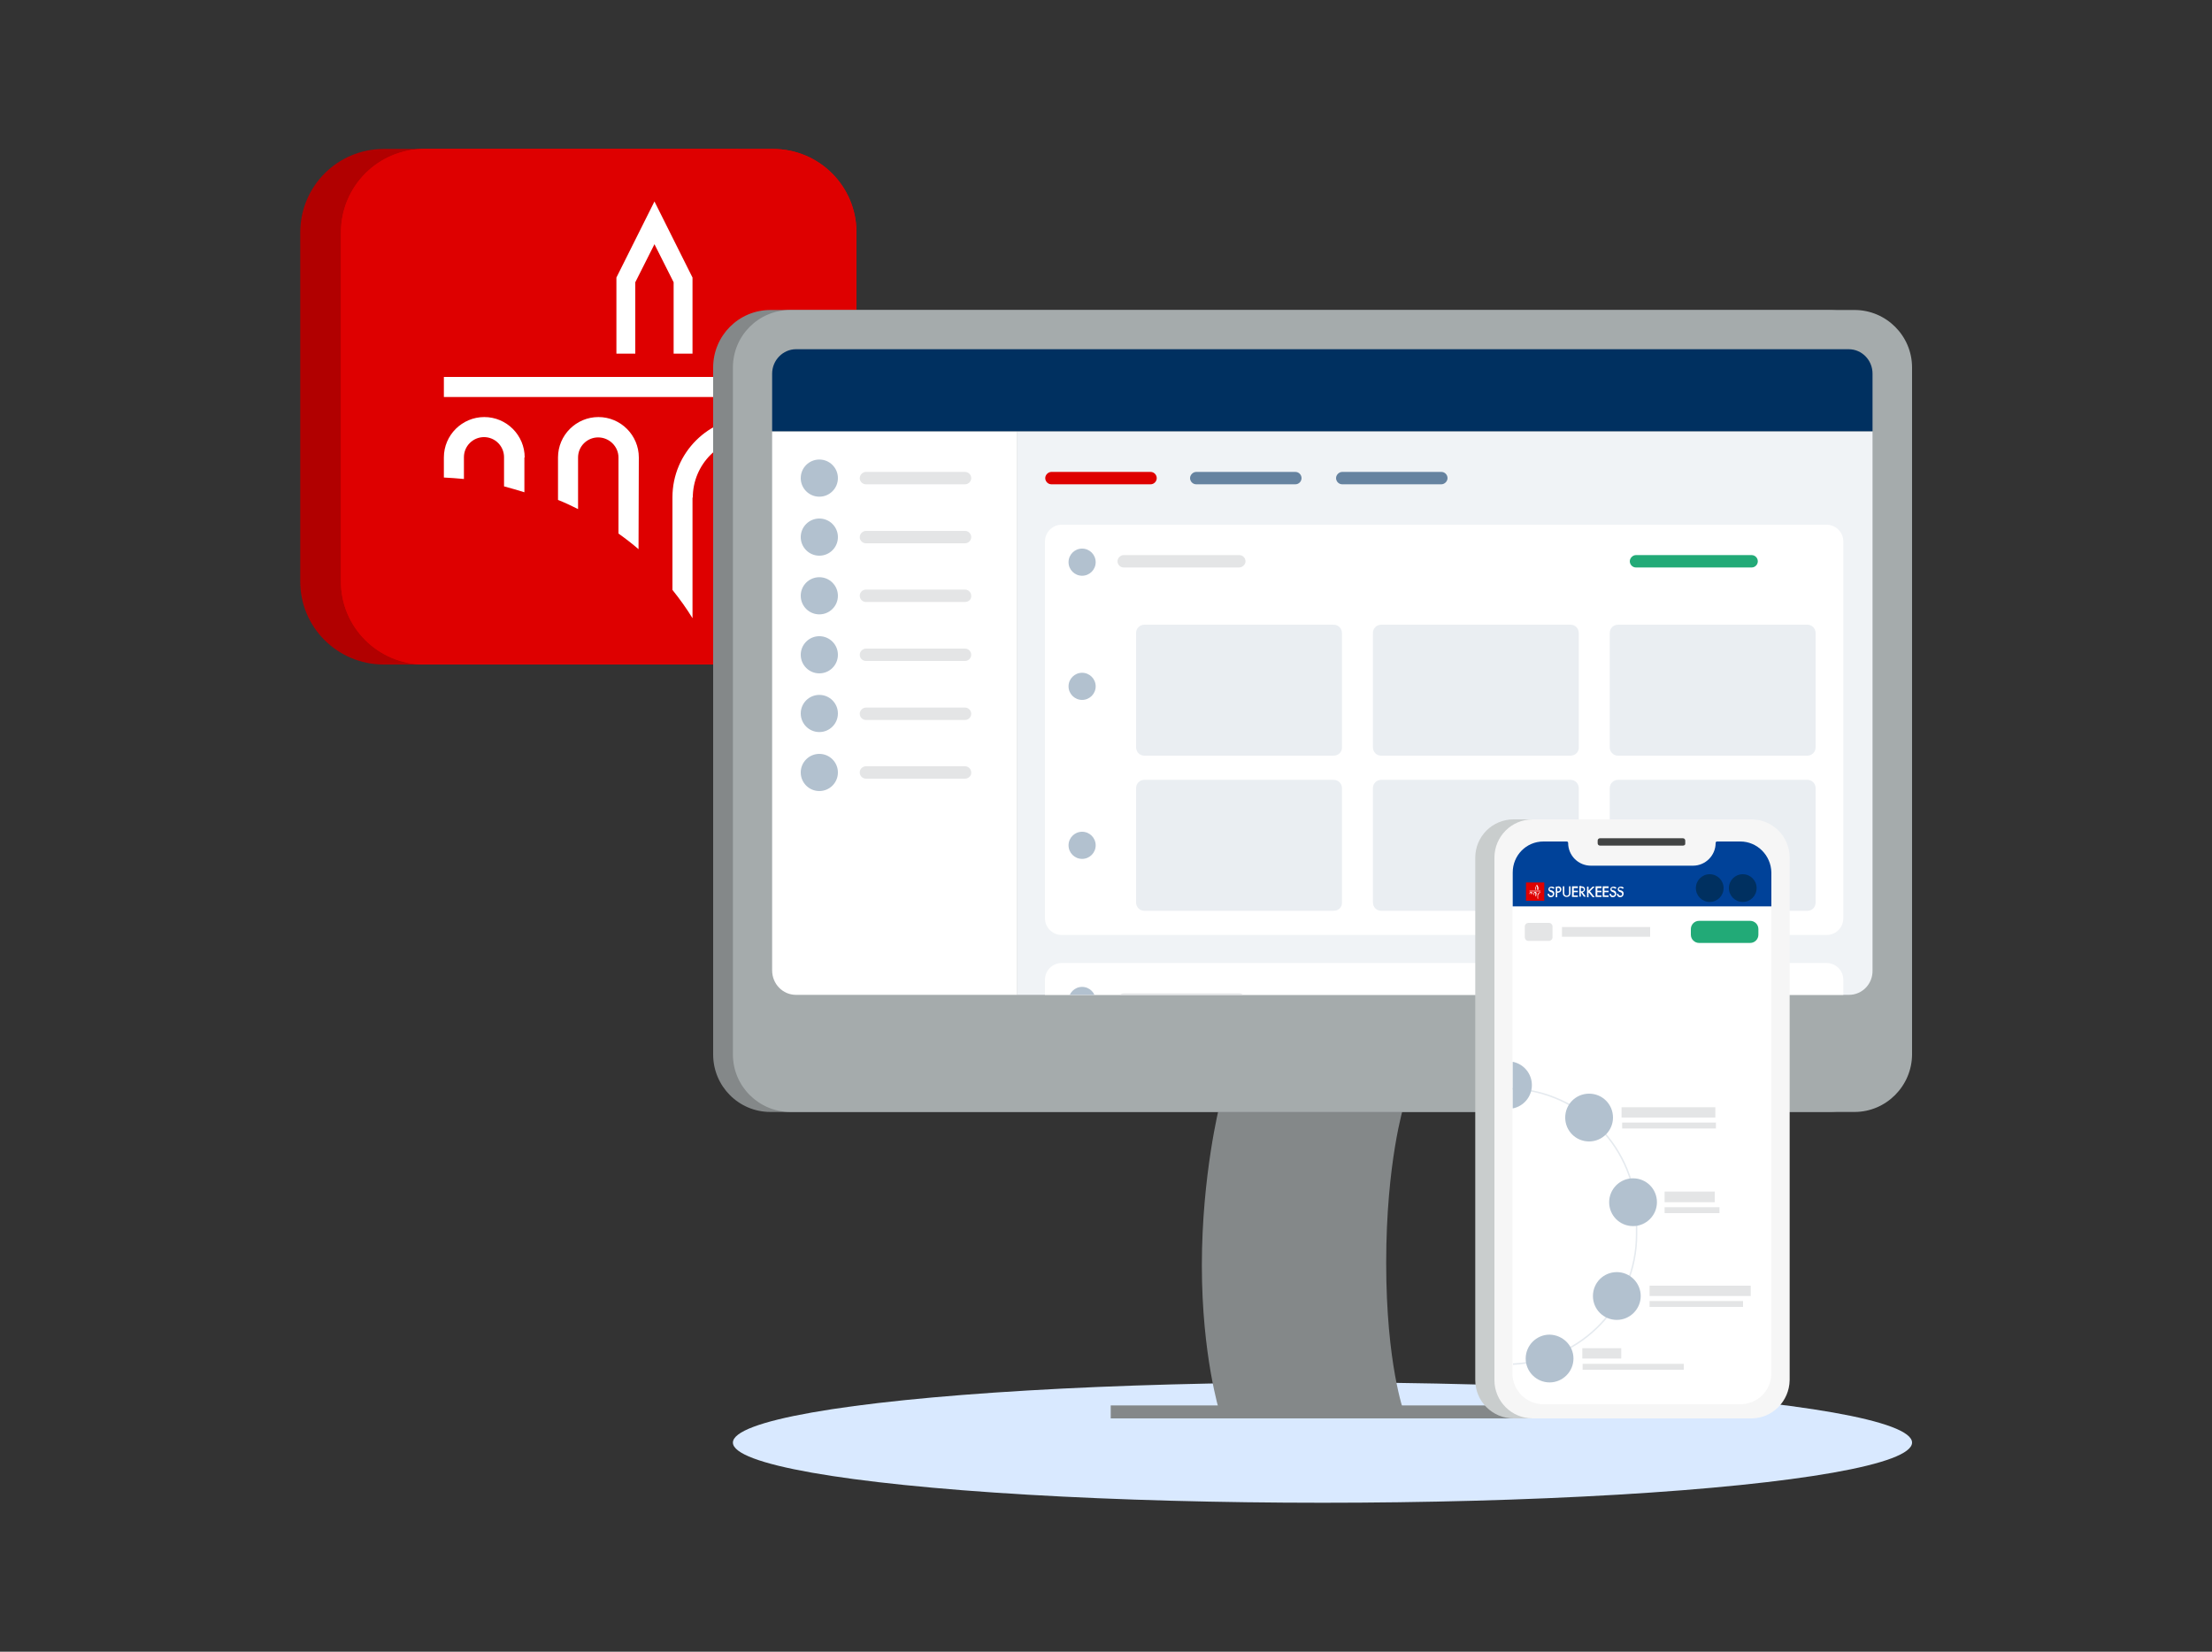 <?xml version="1.0" encoding="UTF-8"?>
<svg xmlns="http://www.w3.org/2000/svg" xmlns:xlink="http://www.w3.org/1999/xlink" version="1.1" id="Layer_1" x="0px" y="0px" viewBox="0 0 750 560" style="enable-background:new 0 0 750 560;" xml:space="preserve">
<rect x="0" y="0" width="750" height="560" fill="#333333" stroke="none"/>
<style type="text/css">
	.st0{clip-path:url(#SVGID_00000060030431169319172780000003274635188136693401_);fill:#F0F3F6;}
	.st1{clip-path:url(#SVGID_00000060030431169319172780000003274635188136693401_);fill:#FFFFFF;}
	.st2{opacity:0.27;clip-path:url(#SVGID_00000060030431169319172780000003274635188136693401_);fill:#B2C1CF;}
	.st3{clip-path:url(#SVGID_00000060030431169319172780000003274635188136693401_);}
	.st4{fill:#E4E5E6;}
	.st5{fill:#DE0000;}
	.st6{fill:#6683A0;}
	.st7{fill:#22AA77;}
	.st8{clip-path:url(#SVGID_00000060030431169319172780000003274635188136693401_);fill:#B2C1CF;}
	.st9{clip-path:url(#SVGID_00000060030431169319172780000003274635188136693401_);fill:#003060;}
	.st10{fill-rule:evenodd;clip-rule:evenodd;fill:#D9E9FF;}
	.st11{fill-rule:evenodd;clip-rule:evenodd;fill:#B10000;}
	.st12{fill-rule:evenodd;clip-rule:evenodd;fill:#DE0000;}
	.st13{fill-rule:evenodd;clip-rule:evenodd;fill:#FFFFFF;}
	.st14{fill-rule:evenodd;clip-rule:evenodd;fill:#848889;}
	.st15{fill-rule:evenodd;clip-rule:evenodd;fill:#A5ABAC;}
	.st16{clip-path:url(#SVGID_00000070081568526835091430000003304939792205696956_);}
	.st17{clip-path:url(#SVGID_00000144317182040208839210000015252084368259235456_);fill:#F0F3F6;}
	.st18{clip-path:url(#SVGID_00000144317182040208839210000015252084368259235456_);fill:#FFFFFF;}
	.st19{opacity:0.27;clip-path:url(#SVGID_00000144317182040208839210000015252084368259235456_);fill:#B2C1CF;}
	.st20{clip-path:url(#SVGID_00000144317182040208839210000015252084368259235456_);}
	.st21{clip-path:url(#SVGID_00000144317182040208839210000015252084368259235456_);fill:#B2C1CF;}
	.st22{clip-path:url(#SVGID_00000144317182040208839210000015252084368259235456_);fill:#003060;}
	.st23{fill-rule:evenodd;clip-rule:evenodd;fill:#C9CDCD;}
	.st24{fill-rule:evenodd;clip-rule:evenodd;fill:#001326;}
	.st25{fill-rule:evenodd;clip-rule:evenodd;fill:#F6F6F6;}
	.st26{fill-rule:evenodd;clip-rule:evenodd;fill:#424444;}
	.st27{fill:none;stroke:#E5EAEF;stroke-width:0.5;}
	.st28{fill-rule:evenodd;clip-rule:evenodd;fill:#004299;}
	.st29{fill-rule:evenodd;clip-rule:evenodd;fill:#B2C1CF;}
	.st30{fill-rule:evenodd;clip-rule:evenodd;fill:#E4E5E6;}
	.st31{fill-rule:evenodd;clip-rule:evenodd;fill:#22AA77;}
	.st32{fill-rule:evenodd;clip-rule:evenodd;fill:#003060;}
</style>
<g>
	<ellipse class="st10" cx="448.4" cy="489.1" rx="199.9" ry="20.4"></ellipse>
	<g>
		<path class="st11" d="M130.1,225.3h118.2c15.7,0,28.3-12.7,28.3-28.3V78.8c0-15.7-12.7-28.3-28.3-28.3H130.1    c-15.7,0-28.3,12.7-28.3,28.3V197C101.7,212.6,114.4,225.3,130.1,225.3z"></path>
		<path class="st12" d="M143.9,225.3h118.2c15.7,0,28.3-12.7,28.3-28.3V78.8c0-15.7-12.7-28.3-28.3-28.3H143.9    c-15.7,0-28.3,12.7-28.3,28.3V197C115.5,212.6,128.2,225.3,143.9,225.3z"></path>
		<path class="st12" d="M143.9,225.3h118.2c15.7,0,28.3-12.7,28.3-28.3V78.8c0-15.7-12.7-28.3-28.3-28.3H143.9    c-15.7,0-28.3,12.7-28.3,28.3V197C115.5,212.6,128.2,225.3,143.9,225.3z"></path>
		<path class="st13" d="M234.8,119.8V94.1l-12.9-25.8L209,94.1v25.8h6.4V95.7l6.5-12.9l6.5,12.9v24.2H234.8z"></path>
		<path class="st13" d="M150.5,134.6h104.9v-6.8H150.5V134.6z"></path>
		<path class="st13" d="M234.9,168.7c0-11.3,9.2-20.5,20.5-20.5v-6.9c-15.1,0-27.4,12.2-27.4,27.3l0,31.4c2.4,3,4.8,6.3,6.8,9.6    V168.7z"></path>
		<path class="st13" d="M216.6,155.1c0-7.5-6.1-13.7-13.7-13.7c-7.5,0-13.7,6.1-13.7,13.7v14.4c2.3,0.9,4.6,2,6.8,3.1l0-17.5    c0-3.8,3.1-6.8,6.8-6.8c3.8,0,6.9,3.1,6.9,6.8l0,25.8c2.4,1.7,4.6,3.4,6.8,5.3L216.6,155.1z"></path>
		<path class="st13" d="M177.9,155.1c0-7.5-6.1-13.7-13.7-13.7c-7.5,0-13.7,6.1-13.7,13.7l0,6.8c2.3,0.1,4.6,0.3,6.8,0.5v-7.4    c0-3.8,3.1-6.8,6.8-6.8c3.8,0,6.8,3.1,6.8,6.8l0,9.9c2.3,0.6,4.6,1.3,6.9,2V155.1z"></path>
	</g>
	<g>
		<path class="st14" d="M476,478.7h-62.5c0,0-6-19.2-6-49.7s6-54.2,6-54.2H476c0,0-6,19.2-6,53.4S476,478.7,476,478.7z"></path>
		<path class="st14" d="M376.6,480.9h150.2v-4.4H376.6V480.9z"></path>
		<path class="st14" d="M620.1,377H261.2c-10.7,0-19.4-8.7-19.4-19.5V124.6c0-10.8,8.7-19.5,19.4-19.5h358.8    c10.7,0,19.4,8.7,19.4,19.5v232.8C639.4,368.2,630.8,377,620.1,377z"></path>
		<path class="st15" d="M628.8,377H268c-10.7,0-19.5-8.7-19.5-19.5V124.6c0-10.8,8.7-19.5,19.5-19.5h360.8    c10.7,0,19.5,8.7,19.5,19.5v232.8C648.3,368.2,639.5,377,628.8,377z"></path>
		<g>
			<defs>
				<path id="SVGID_00000055699852901249328600000016599470612011282309_" d="M626.9,337.3H269.9c-4.5,0-8.1-3.7-8.1-8.3V126.7      c0-4.6,3.7-8.3,8.1-8.3h356.9c4.5,0,8.1,3.7,8.1,8.3V329C635,333.6,631.4,337.3,626.9,337.3L626.9,337.3z"></path>
			</defs>
			<clipPath id="SVGID_00000170967321962332319330000003573859810025781692_">
				<use xlink:href="#SVGID_00000055699852901249328600000016599470612011282309_" style="overflow:visible;"></use>
			</clipPath>
			<g style="clip-path:url(#SVGID_00000170967321962332319330000003573859810025781692_);">
				<defs>
					<rect id="SVGID_00000067917029433436501130000012574413789594881156_" x="261.8" y="118.4" width="373.2" height="234.9"></rect>
				</defs>
				<clipPath id="SVGID_00000162351541276459481660000013006291117242494357_">
					<use xlink:href="#SVGID_00000067917029433436501130000012574413789594881156_" style="overflow:visible;"></use>
				</clipPath>
				
					<rect x="344.9" y="146.3" style="clip-path:url(#SVGID_00000162351541276459481660000013006291117242494357_);fill:#F0F3F6;" width="290.1" height="207"></rect>
				
					<rect x="261.8" y="146.3" style="clip-path:url(#SVGID_00000162351541276459481660000013006291117242494357_);fill:#FFFFFF;" width="83.1" height="207"></rect>
				<path style="clip-path:url(#SVGID_00000162351541276459481660000013006291117242494357_);fill:#FFFFFF;" d="M619.3,317H360      c-3.1,0-5.7-2.5-5.7-5.7V183.6c0-3.1,2.5-5.7,5.7-5.7h259.3c3.1,0,5.7,2.5,5.7,5.7v127.7C625,314.5,622.5,317,619.3,317z"></path>
				<path style="opacity:0.27;clip-path:url(#SVGID_00000162351541276459481660000013006291117242494357_);fill:#B2C1CF;" d="      M452.2,256.2H388c-1.6,0-2.8-1.3-2.8-2.8v-38.8c0-1.6,1.3-2.8,2.8-2.8h64.2c1.6,0,2.8,1.3,2.8,2.8v38.8      C455.1,254.9,453.8,256.2,452.2,256.2z"></path>
				<path style="opacity:0.27;clip-path:url(#SVGID_00000162351541276459481660000013006291117242494357_);fill:#B2C1CF;" d="      M532.5,256.2h-64.2c-1.6,0-2.8-1.3-2.8-2.8v-38.8c0-1.6,1.3-2.8,2.8-2.8h64.2c1.6,0,2.8,1.3,2.8,2.8v38.8      C535.4,254.9,534.1,256.2,532.5,256.2z"></path>
				<path style="opacity:0.27;clip-path:url(#SVGID_00000162351541276459481660000013006291117242494357_);fill:#B2C1CF;" d="      M612.8,256.2h-64.2c-1.6,0-2.8-1.3-2.8-2.8v-38.8c0-1.6,1.3-2.8,2.8-2.8h64.2c1.6,0,2.8,1.3,2.8,2.8v38.8      C615.6,254.9,614.4,256.2,612.8,256.2z"></path>
				<path style="opacity:0.27;clip-path:url(#SVGID_00000162351541276459481660000013006291117242494357_);fill:#B2C1CF;" d="      M452.2,308.8H388c-1.6,0-2.8-1.3-2.8-2.8v-38.8c0-1.6,1.3-2.8,2.8-2.8h64.2c1.6,0,2.8,1.3,2.8,2.8V306      C455.1,307.6,453.8,308.8,452.2,308.8z"></path>
				<path style="opacity:0.27;clip-path:url(#SVGID_00000162351541276459481660000013006291117242494357_);fill:#B2C1CF;" d="      M532.5,308.8h-64.2c-1.6,0-2.8-1.3-2.8-2.8v-38.8c0-1.6,1.3-2.8,2.8-2.8h64.2c1.6,0,2.8,1.3,2.8,2.8V306      C535.4,307.6,534.1,308.8,532.5,308.8z"></path>
				<path style="opacity:0.27;clip-path:url(#SVGID_00000162351541276459481660000013006291117242494357_);fill:#B2C1CF;" d="      M612.8,308.8h-64.2c-1.6,0-2.8-1.3-2.8-2.8v-38.8c0-1.6,1.3-2.8,2.8-2.8h64.2c1.6,0,2.8,1.3,2.8,2.8V306      C615.6,307.6,614.4,308.8,612.8,308.8z"></path>
				<g style="clip-path:url(#SVGID_00000162351541276459481660000013006291117242494357_);">
					<path class="st4" d="M420.1,192.4H381c-1.2,0-2.1-1-2.1-2.1s1-2.1,2.1-2.1h39.2c1.2,0,2.1,1,2.1,2.1S421.3,192.4,420.1,192.4z"></path>
				</g>
				<g style="clip-path:url(#SVGID_00000162351541276459481660000013006291117242494357_);">
					<path class="st5" d="M390.1,164.2h-33.6c-1.2,0-2.1-1-2.1-2.1s1-2.1,2.1-2.1h33.6c1.2,0,2.1,1,2.1,2.1S391.3,164.2,390.1,164.2       z"></path>
				</g>
				<g style="clip-path:url(#SVGID_00000162351541276459481660000013006291117242494357_);">
					<path class="st4" d="M327.2,164.2h-33.6c-1.2,0-2.1-1-2.1-2.1s1-2.1,2.1-2.1h33.6c1.2,0,2.1,1,2.1,2.1S328.4,164.2,327.2,164.2       z"></path>
				</g>
				<g style="clip-path:url(#SVGID_00000162351541276459481660000013006291117242494357_);">
					<path class="st4" d="M327.2,184.2h-33.6c-1.2,0-2.1-1-2.1-2.1s1-2.1,2.1-2.1h33.6c1.2,0,2.1,1,2.1,2.1S328.4,184.2,327.2,184.2       z"></path>
				</g>
				<g style="clip-path:url(#SVGID_00000162351541276459481660000013006291117242494357_);">
					<path class="st4" d="M327.2,204.1h-33.6c-1.2,0-2.1-1-2.1-2.1c0-1.2,1-2.1,2.1-2.1h33.6c1.2,0,2.1,1,2.1,2.1       C329.4,203.2,328.4,204.1,327.2,204.1z"></path>
				</g>
				<g style="clip-path:url(#SVGID_00000162351541276459481660000013006291117242494357_);">
					<path class="st4" d="M327.2,224.1h-33.6c-1.2,0-2.1-1-2.1-2.1s1-2.1,2.1-2.1h33.6c1.2,0,2.1,1,2.1,2.1S328.4,224.1,327.2,224.1       z"></path>
				</g>
				<g style="clip-path:url(#SVGID_00000162351541276459481660000013006291117242494357_);">
					<path class="st4" d="M327.2,244.1h-33.6c-1.2,0-2.1-1-2.1-2.1s1-2.1,2.1-2.1h33.6c1.2,0,2.1,1,2.1,2.1S328.4,244.1,327.2,244.1       z"></path>
				</g>
				<g style="clip-path:url(#SVGID_00000162351541276459481660000013006291117242494357_);">
					<path class="st4" d="M327.2,264h-33.6c-1.2,0-2.1-1-2.1-2.1c0-1.2,1-2.1,2.1-2.1h33.6c1.2,0,2.1,1,2.1,2.1       C329.4,263,328.4,264,327.2,264z"></path>
				</g>
				<g style="clip-path:url(#SVGID_00000162351541276459481660000013006291117242494357_);">
					<path class="st6" d="M439.2,164.2h-33.6c-1.2,0-2.1-1-2.1-2.1s1-2.1,2.1-2.1h33.6c1.2,0,2.1,1,2.1,2.1S440.4,164.2,439.2,164.2       z"></path>
				</g>
				<g style="clip-path:url(#SVGID_00000162351541276459481660000013006291117242494357_);">
					<path class="st6" d="M488.7,164.2h-33.6c-1.2,0-2.1-1-2.1-2.1s1-2.1,2.1-2.1h33.6c1.2,0,2.1,1,2.1,2.1S489.8,164.2,488.7,164.2       z"></path>
				</g>
				<g style="clip-path:url(#SVGID_00000162351541276459481660000013006291117242494357_);">
					<path class="st7" d="M593.9,192.4h-39.2c-1.2,0-2.1-1-2.1-2.1s1-2.1,2.1-2.1h39.2c1.2,0,2.1,1,2.1,2.1S595.1,192.4,593.9,192.4       z"></path>
				</g>
				
					<circle style="clip-path:url(#SVGID_00000162351541276459481660000013006291117242494357_);fill:#B2C1CF;" cx="366.9" cy="190.6" r="4.6"></circle>
				<path style="clip-path:url(#SVGID_00000162351541276459481660000013006291117242494357_);fill:#FFFFFF;" d="M619.3,465.6H360      c-3.1,0-5.7-2.5-5.7-5.7V332.2c0-3.1,2.5-5.7,5.7-5.7h259.3c3.1,0,5.7,2.5,5.7,5.7v127.7C625,463.1,622.5,465.6,619.3,465.6z"></path>
				<g style="clip-path:url(#SVGID_00000162351541276459481660000013006291117242494357_);">
					<path class="st4" d="M420.1,341H381c-1.2,0-2.1-1-2.1-2.1s1-2.1,2.1-2.1h39.2c1.2,0,2.1,1,2.1,2.1S421.3,341,420.1,341z"></path>
				</g>
				
					<circle style="clip-path:url(#SVGID_00000162351541276459481660000013006291117242494357_);fill:#B2C1CF;" cx="366.9" cy="339.2" r="4.6"></circle>
				
					<circle style="clip-path:url(#SVGID_00000162351541276459481660000013006291117242494357_);fill:#B2C1CF;" cx="277.8" cy="162.1" r="6.3"></circle>
				
					<circle style="clip-path:url(#SVGID_00000162351541276459481660000013006291117242494357_);fill:#B2C1CF;" cx="277.8" cy="182.1" r="6.3"></circle>
				
					<circle style="clip-path:url(#SVGID_00000162351541276459481660000013006291117242494357_);fill:#B2C1CF;" cx="277.8" cy="202" r="6.3"></circle>
				
					<circle style="clip-path:url(#SVGID_00000162351541276459481660000013006291117242494357_);fill:#B2C1CF;" cx="277.8" cy="222" r="6.3"></circle>
				
					<circle style="clip-path:url(#SVGID_00000162351541276459481660000013006291117242494357_);fill:#B2C1CF;" cx="277.8" cy="241.9" r="6.3"></circle>
				
					<circle style="clip-path:url(#SVGID_00000162351541276459481660000013006291117242494357_);fill:#B2C1CF;" cx="277.8" cy="261.9" r="6.3"></circle>
				
					<circle style="clip-path:url(#SVGID_00000162351541276459481660000013006291117242494357_);fill:#B2C1CF;" cx="366.9" cy="232.7" r="4.6"></circle>
				
					<circle style="clip-path:url(#SVGID_00000162351541276459481660000013006291117242494357_);fill:#B2C1CF;" cx="366.9" cy="286.6" r="4.6"></circle>
				
					<rect x="261.8" y="118.4" style="clip-path:url(#SVGID_00000162351541276459481660000013006291117242494357_);fill:#003060;" width="373.2" height="27.8"></rect>
			</g>
		</g>
	</g>
	<g>
		<path class="st13" d="M544.1,440.4l13.3-11.4l-10.9-12.8l-13.3,11.4L544.1,440.4z"></path>
		<path class="st23" d="M587.3,480.9h-74.1c-7.2,0-13-5.8-13-13V290.8c0-7.2,5.8-13,13-13h74.1c7.2,0,13,5.8,13,13v177.1    C600.3,475.1,594.4,480.9,587.3,480.9z"></path>
		<path class="st24" d="M564.8,286.7h-29.2c-0.1,0-0.3-0.1-0.3-0.3v-2.1c0-0.1,0.1-0.3,0.3-0.3h29.2c0.1,0,0.3,0.1,0.3,0.3v2.1    C565,286.6,564.9,286.7,564.8,286.7z"></path>
		<path class="st25" d="M593.8,480.9h-74.1c-7.2,0-13-5.8-13-13V290.8c0-7.2,5.8-13,13-13h74.1c7.2,0,13,5.8,13,13v177.1    C606.7,475.1,600.9,480.9,593.8,480.9z"></path>
		<path class="st26" d="M570.6,286.7h-28.1c-0.5,0-0.8-0.4-0.8-0.8V285c0-0.5,0.4-0.8,0.8-0.8h28.1c0.5,0,0.8,0.4,0.8,0.8v0.9    C571.5,286.4,571.1,286.7,570.6,286.7z"></path>
		<path class="st13" d="M590.1,285.2h-7.9c-0.3,0-0.5,0.2-0.5,0.5l0,0c0,4.2-3.4,7.7-7.7,7.7h-34.6c-4.2,0-7.7-3.4-7.7-7.7    c0-0.3-0.2-0.5-0.5-0.5h-7.9c-5.8,0-10.5,4.7-10.5,10.5v169.9c0,5.8,4.7,10.5,10.5,10.5h66.8c5.8,0,10.5-4.7,10.5-10.5V295.7    C600.6,289.9,595.9,285.2,590.1,285.2z"></path>
		<path class="st15" d="M607.6,369.3c0,0,1,1.3,1.1,1.5c0.2,0.3-1.1,0.3-1.1,0.3v-1.3L607.6,369.3z"></path>
		<path class="st27" d="M512.8,369.1c23.4,1,42.1,20.4,42.1,44v5.4c0,23.6-18.6,42.9-41.9,44"></path>
		<path class="st28" d="M590.1,285.3h-7.9c-0.3,0-0.5,0.2-0.5,0.5c0,4.2-3.4,7.7-7.7,7.7h-34.6c-4.2,0-7.7-3.4-7.7-7.7    c0-0.3-0.2-0.5-0.5-0.5h-7.9c-5.8,0-10.4,4.7-10.4,10.5v11.5h87.7v-11.5C600.5,290,595.8,285.3,590.1,285.3z"></path>
		<path class="st29" d="M561.8,407.6c0,4.4-3.6,8.1-8.1,8.1s-8.1-3.6-8.1-8.1c0-4.4,3.6-8.1,8.1-8.1S561.8,403.1,561.8,407.6z"></path>
		<path class="st29" d="M546.9,378.9c0,4.4-3.6,8.1-8.1,8.1s-8.1-3.6-8.1-8.1s3.6-8.1,8.1-8.1S546.9,374.4,546.9,378.9z"></path>
		<path class="st29" d="M556.3,439.4c0,4.4-3.6,8.1-8.1,8.1s-8.1-3.6-8.1-8.1s3.6-8.1,8.1-8.1S556.3,435,556.3,439.4z"></path>
		<path class="st29" d="M533.5,460.6c0,4.4-3.6,8.1-8.1,8.1c-4.4,0-8.1-3.6-8.1-8.1c0-4.4,3.6-8.1,8.1-8.1    C529.9,452.6,533.5,456.2,533.5,460.6z"></path>
		<path class="st29" d="M519.4,367.9c0-3.9-2.8-7.2-6.5-7.9v15.8C516.6,375.1,519.4,371.8,519.4,367.9z"></path>
		<path class="st30" d="M549.8,378.9h31.8v-3.5h-31.8V378.9z"></path>
		<path class="st30" d="M550,382.6h31.8v-2H550V382.6z"></path>
		<path class="st30" d="M564.4,407.6h17V404h-17V407.6z"></path>
		<path class="st30" d="M564.5,411.3H583v-2h-18.6V411.3z"></path>
		<path class="st30" d="M559.3,439.4h34.3v-3.5h-34.3V439.4z"></path>
		<path class="st30" d="M559.3,443.1h31.7v-2h-31.7V443.1z"></path>
		<path class="st30" d="M536.5,460.6h13.2v-3.5h-13.2V460.6z"></path>
		<path class="st30" d="M536.6,464.4h34.3v-2h-34.3V464.4z"></path>
		<path class="st31" d="M576.1,312.2c-1.6,0-2.8,1.3-2.8,2.8v1.9c0,1.6,1.3,2.8,2.8,2.8h17.3c1.6,0,2.8-1.3,2.8-2.8V315    c0-1.6-1.3-2.8-2.8-2.8H576.1z"></path>
		<path class="st30" d="M529.6,317.6h29.9v-3.3h-29.9V317.6z"></path>
		<path class="st30" d="M525.2,319h-7c-0.7,0-1.2-0.6-1.2-1.2v-3.7c0-0.7,0.6-1.2,1.2-1.2h7c0.7,0,1.2,0.6,1.2,1.2v3.7    C526.4,318.5,525.8,319,525.2,319z"></path>
		<path class="st13" d="M538.6,302l1.4-1.4h0.7l-1.6,1.6l1.6,2H540l-1.3-1.6l-0.1,0.1v1.5h-0.5v-3.6h0.5V302z"></path>
		<path class="st13" d="M543,301.1h-1.4v0.9h1.4v0.5h-1.4v1.1h1.4v0.5h-2v-3.6h2V301.1z"></path>
		<path class="st13" d="M545.5,301.1H544v0.9h1.4v0.5H544v1.1h1.4v0.5h-2v-3.6h2V301.1z"></path>
		<path class="st13" d="M547.5,301.3c0-0.1-0.1-0.2-0.2-0.2c-0.1-0.1-0.2-0.1-0.4-0.1c-0.3,0-0.5,0.2-0.5,0.4c0,0.1,0,0.3,0.4,0.4    l0.4,0.1c0.7,0.3,0.8,0.6,0.8,1.1c0,0.7-0.5,1.2-1.2,1.2c-0.4,0-0.7-0.2-0.8-0.4c-0.2-0.2-0.3-0.5-0.3-0.7l0.5-0.1    c0,0.2,0.1,0.3,0.2,0.5c0.1,0.1,0.3,0.2,0.5,0.2c0.3,0,0.6-0.2,0.6-0.6c0-0.4-0.3-0.5-0.5-0.6l-0.3-0.1c-0.3-0.1-0.7-0.4-0.7-0.9    c0-0.5,0.4-0.9,1.1-0.9c0.4,0,0.6,0.1,0.7,0.2c0.1,0.1,0.2,0.2,0.3,0.4L547.5,301.3z"></path>
		<path class="st13" d="M550,301.3c0-0.1-0.1-0.2-0.2-0.2c-0.1-0.1-0.2-0.1-0.4-0.1c-0.3,0-0.5,0.2-0.5,0.4c0,0.1,0,0.3,0.4,0.4    l0.4,0.1c0.7,0.3,0.8,0.6,0.8,1.1c0,0.7-0.5,1.2-1.2,1.2c-0.4,0-0.7-0.2-0.8-0.4c-0.2-0.2-0.3-0.5-0.3-0.7l0.5-0.1    c0,0.2,0.1,0.3,0.2,0.5c0.1,0.1,0.3,0.2,0.5,0.2c0.3,0,0.6-0.2,0.6-0.6c0-0.4-0.3-0.5-0.5-0.6l-0.3-0.1c-0.3-0.1-0.7-0.4-0.7-0.9    c0-0.5,0.4-0.9,1.1-0.9c0.4,0,0.6,0.1,0.7,0.2c0.1,0.1,0.2,0.2,0.3,0.4L550,301.3z"></path>
		<path class="st13" d="M526.5,301.3c0-0.1-0.1-0.2-0.2-0.2c-0.1-0.1-0.2-0.1-0.4-0.1c-0.3,0-0.5,0.2-0.5,0.4c0,0.1,0,0.3,0.4,0.4    l0.4,0.1c0.7,0.3,0.8,0.6,0.8,1.1c0,0.7-0.5,1.2-1.2,1.2c-0.4,0-0.7-0.2-0.8-0.4c-0.2-0.2-0.3-0.5-0.3-0.7l0.5-0.1    c0,0.2,0.1,0.3,0.2,0.5c0.1,0.1,0.3,0.2,0.5,0.2c0.3,0,0.6-0.2,0.6-0.6c0-0.4-0.3-0.5-0.5-0.6l-0.3-0.1c-0.3-0.1-0.7-0.4-0.7-0.9    c0-0.5,0.4-0.9,1.1-0.9c0.4,0,0.6,0.1,0.7,0.2c0.1,0.1,0.2,0.2,0.3,0.4L526.5,301.3z"></path>
		<path class="st13" d="M528.2,300.5c0.2,0,0.5,0,0.8,0.2c0.3,0.2,0.4,0.5,0.4,0.9c0,0.2-0.1,0.5-0.4,0.8c-0.3,0.2-0.6,0.3-0.9,0.3    H528v1.5h-0.5v-3.6H528.2z"></path>
		<path class="st28" d="M528,302.2h0.2c0.5,0,0.7-0.2,0.7-0.6c0-0.2-0.1-0.6-0.7-0.6H528V302.2z"></path>
		<path class="st13" d="M530.4,300.5v2.2c0,0.2,0,0.4,0.1,0.6c0.1,0.2,0.4,0.4,0.7,0.4c0.3,0,0.6-0.2,0.7-0.4    c0.1-0.2,0.1-0.4,0.1-0.6v-2.2h0.5v2.3c0,0.3-0.1,0.6-0.3,0.9c-0.2,0.2-0.5,0.4-1,0.4s-0.8-0.2-1-0.4c-0.3-0.3-0.3-0.6-0.3-0.9    v-2.3H530.4z"></path>
		<path class="st13" d="M535,301.1h-1.4v0.9h1.4v0.5h-1.4v1.1h1.4v0.5h-2v-3.6h2V301.1z"></path>
		<path class="st13" d="M536.1,300.5c0.4,0,0.7,0.1,0.9,0.2c0.4,0.3,0.4,0.7,0.4,0.8c0,0.5-0.3,0.9-0.8,1l1.1,1.5h-0.7l-1-1.5H536    v1.5h-0.5v-3.6H536.1z"></path>
		<path class="st28" d="M536,302.2h0.2c0.2,0,0.8,0,0.8-0.6c0-0.5-0.5-0.6-0.7-0.6H536V302.2z"></path>
		<path class="st12" d="M517.4,305.4h6.2v-6.2h-6.2V305.4z"></path>
		<path class="st13" d="M521.6,301.7v-0.9l-0.5-0.9l-0.5,0.9v0.9h0.2v-0.9l0.2-0.5l0.2,0.5v0.9H521.6z"></path>
		<path class="st13" d="M518.6,302.2h3.7V302h-3.7V302.2z"></path>
		<path class="st13" d="M521.6,303.4c0-0.4,0.3-0.7,0.7-0.7v-0.2c-0.5,0-1,0.4-1,1l0,1.1c0.1,0.1,0.2,0.2,0.2,0.3V303.4z"></path>
		<path class="st13" d="M521,302.9c0-0.3-0.2-0.5-0.5-0.5c-0.3,0-0.5,0.2-0.5,0.5v0.5c0.1,0,0.2,0.1,0.2,0.1l0-0.6    c0-0.1,0.1-0.2,0.2-0.2c0.1,0,0.2,0.1,0.2,0.2l0,0.9c0.1,0.1,0.2,0.1,0.2,0.2L521,302.9z"></path>
		<path class="st13" d="M519.6,302.9c0-0.3-0.2-0.5-0.5-0.5c-0.3,0-0.5,0.2-0.5,0.5l0,0.2c0.1,0,0.2,0,0.2,0v-0.3    c0-0.1,0.1-0.2,0.2-0.2c0.1,0,0.2,0.1,0.2,0.2l0,0.4c0.1,0,0.2,0,0.2,0.1V302.9z"></path>
		<path class="st32" d="M584.4,301.1c0,2.6-2.1,4.7-4.7,4.7c-2.6,0-4.7-2.1-4.7-4.7s2.1-4.7,4.7-4.7    C582.3,296.4,584.4,298.5,584.4,301.1z"></path>
		<path class="st32" d="M595.6,301.1c0,2.6-2.1,4.7-4.7,4.7c-2.6,0-4.7-2.1-4.7-4.7s2.1-4.7,4.7-4.7    C593.5,296.4,595.6,298.5,595.6,301.1z"></path>
	</g>
</g>
</svg>
